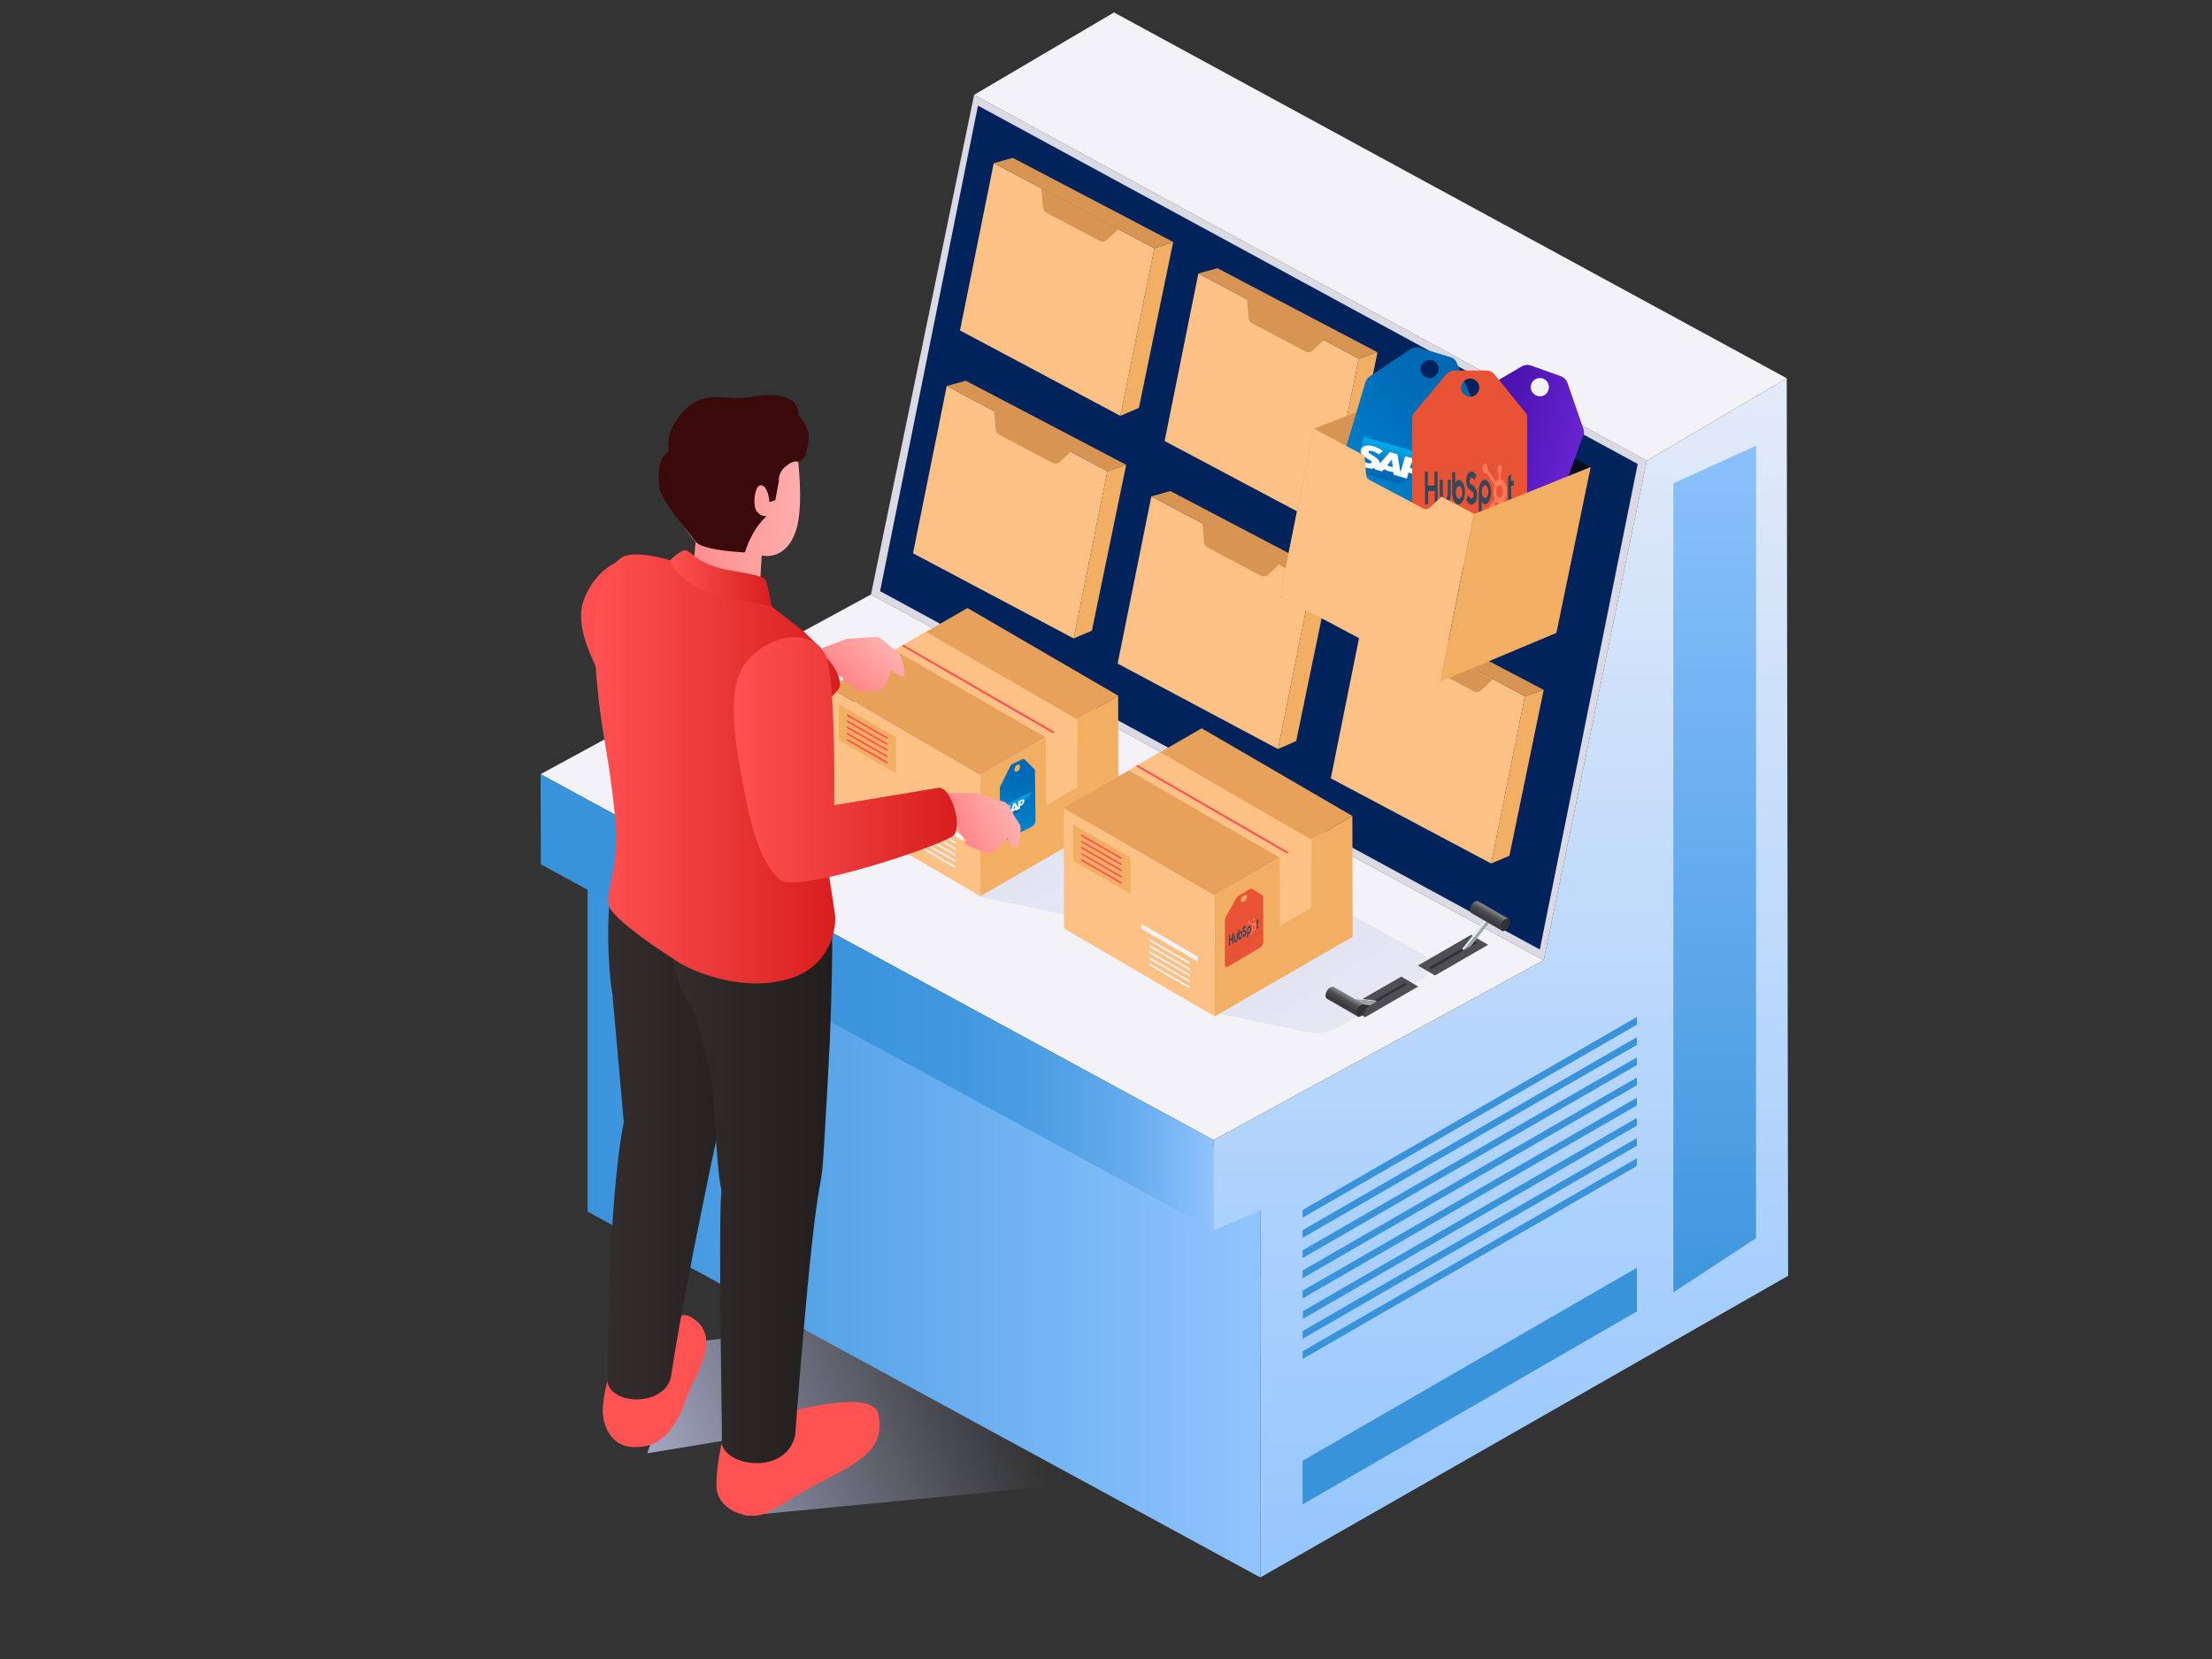 <?xml version="1.0" encoding="utf-8"?>
<!-- Generator: Adobe Illustrator 26.0.1, SVG Export Plug-In . SVG Version: 6.00 Build 0)  -->
<svg version="1.1" id="Layer_1" xmlns="http://www.w3.org/2000/svg" xmlns:xlink="http://www.w3.org/1999/xlink" x="0px" y="0px"
	 viewBox="0 0 800 600" style="enable-background:new 0 0 800 600;" xml:space="preserve">
<rect x="0" y="0" width="800" height="600" fill="#333333" stroke="none"/>
<style type="text/css">
	.st0{display:none;}
	.st1{display:inline;fill:#00235B;}
	.st2{display:inline;fill:#FF5252;}
	.st3{display:inline;fill:#90C4FF;}
	.st4{display:inline;fill:#3993DB;}
	.st5{display:inline;fill:#D6EFDE;}
	.st6{fill:url(#SVGID_1_);}
	.st7{fill:url(#SVGID_00000072279889039419747030000001987402923210378384_);}
	.st8{fill:url(#SVGID_00000164482140378642731540000009106434972758272181_);}
	.st9{fill:#DAD9E4;}
	.st10{fill:#F3F2F7;}
	.st11{fill:url(#SVGID_00000134959251352252921160000010022340613735923075_);}
	.st12{fill:url(#SVGID_00000066495862033843070600000000083692656298590341_);}
	.st13{fill:url(#SVGID_00000064317495549307709030000010362117180785052337_);}
	.st14{fill:#00235B;}
	.st15{enable-background:new    ;}
	.st16{fill:url(#SVGID_00000101099300904086776850000008463656510121862287_);}
	.st17{fill:#EDF2F3;}
	.st18{fill:#323235;}
	.st19{fill:url(#SVGID_00000037678494182053279120000014869728478770081971_);}
	.st20{fill:url(#SVGID_00000101065560410013619800000018205810452641716631_);}
	.st21{fill:url(#SVGID_00000006709606030274655210000011128556989378161575_);}
	.st22{fill:url(#SVGID_00000047764358893501843460000015700952386729653145_);}
	.st23{fill:url(#SVGID_00000121267837088793039910000008340021802455333768_);}
	.st24{fill:#3993DB;}
	.st25{fill:#FDC185;}
	.st26{fill:#D89452;}
	.st27{fill:#F2AE62;}
	.st28{fill:#010C1C;}
	.st29{fill:url(#SVGID_00000106124765461254176640000000092822254952613513_);}
	.st30{fill-rule:evenodd;clip-rule:evenodd;fill:url(#SVGID_00000088090642850307435470000004448307019280927158_);}
	.st31{fill-rule:evenodd;clip-rule:evenodd;fill:#FFFFFF;}
	.st32{fill:url(#SVGID_00000183249385563189521980000005874391086014965383_);}
	.st33{fill:#E85336;}
	.st34{fill:#33475B;}
	.st35{fill:#FF7A59;}
	.st36{fill:#4E4E53;}
	.st37{fill:#9EA5A6;}
	.st38{fill:#E2E9EB;}
	.st39{fill:url(#SVGID_00000033361982924724727490000005041950994630794406_);}
	.st40{opacity:0.7;fill:#323235;}
	.st41{fill:url(#SVGID_00000134237936451442026290000013397416831578257574_);}
	.st42{opacity:0.3;}
	.st43{fill:url(#SVGID_00000036230518811099715120000000012231627293107108_);}
	.st44{fill:#E8A15B;}
	.st45{fill:#FF5252;}
	.st46{fill:url(#SVGID_00000067931301712285643000000002951612009852125328_);}
	.st47{fill-rule:evenodd;clip-rule:evenodd;fill:url(#SVGID_00000026873647977505949740000003895297038691262856_);}
	.st48{fill:url(#SVGID_00000164516009695518166540000013390099147021184913_);}
	.st49{fill:url(#SVGID_00000156562248639177684480000002542587862740422807_);}
	.st50{fill:url(#SVGID_00000031886580577899389680000014323810886092818080_);}
	.st51{fill:url(#SVGID_00000070837193506811338470000017306978370322345371_);}
	.st52{fill:url(#SVGID_00000001660104314621158110000009511382755820891290_);}
	.st53{fill:url(#SVGID_00000057121519408803867220000000774388382949447071_);}
	.st54{fill:url(#SVGID_00000157309122682882143880000005029334093813289630_);}
	.st55{fill:url(#SVGID_00000109751132809956029420000002295823844920056740_);}
	.st56{fill:url(#SVGID_00000047041117344660259280000003257871452440993453_);}
	.st57{fill:#3A0A0A;}
	.st58{fill:url(#SVGID_00000176029426735784263240000011618599862609911688_);}
</style>
<g id="Colors" class="st0">
	<rect x="-65.6" y="2" class="st1" width="47.6" height="47.6"/>
	<rect x="-65.6" y="68" class="st2" width="47.6" height="47.6"/>
	<rect x="-65.6" y="131.1" class="st3" width="47.6" height="47.6"/>
	<rect x="-65.6" y="195.9" class="st4" width="47.6" height="47.6"/>
	<rect x="-65.6" y="264.7" class="st5" width="47.6" height="47.6"/>
</g>
<g>
	
		<linearGradient id="SVGID_1_" gradientUnits="userSpaceOnUse" x1="56.129" y1="143.76" x2="361.872" y2="638.581" gradientTransform="matrix(-1 0 0 1 748.011 0)">
		<stop  offset="0" style="stop-color:#CBD1F5"/>
		<stop  offset="1" style="stop-color:#B8BDE3;stop-opacity:0"/>
	</linearGradient>
	<polygon class="st6" points="403.7,495.3 554.1,481.6 489.1,439.6 	"/>
	
		<linearGradient id="SVGID_00000039132001434445117300000015049847922394171065_" gradientUnits="userSpaceOnUse" x1="544.904" y1="563.211" x2="384.128" y2="497.69" gradientTransform="matrix(-1 0 0 1 748.011 0)">
		<stop  offset="0" style="stop-color:#CBD1F5"/>
		<stop  offset="1" style="stop-color:#B8BDE3;stop-opacity:0"/>
	</linearGradient>
	<polygon style="fill:url(#SVGID_00000039132001434445117300000015049847922394171065_);" points="234.1,525.6 247.6,485.6 
		326.3,477.4 366.9,500.3 368.8,499.9 422,533.5 269.3,548.2 295.2,515.5 	"/>
	<g>
		<g>
			<g>
				
					<linearGradient id="SVGID_00000013902853752056471900000014075880085321174426_" gradientUnits="userSpaceOnUse" x1="212.464" y1="431.017" x2="455.883" y2="431.017">
					<stop  offset="0" style="stop-color:#3993DB"/>
					<stop  offset="1" style="stop-color:#90C4FF"/>
				</linearGradient>
				<polygon style="fill:url(#SVGID_00000013902853752056471900000014075880085321174426_);" points="455.8,570.5 212.5,438.2 
					212.5,291.5 455.9,423.8 				"/>
				<polygon class="st9" points="558.3,347.3 315,215 352.3,34.3 595.6,166.6 				"/>
				<polygon class="st10" points="595.6,166.6 352.3,34.3 402.9,4.5 646.2,136.8 				"/>
				<polygon class="st10" points="438.9,412.3 195.5,280 315,215 558.3,347.3 				"/>
				
					<linearGradient id="SVGID_00000086664678815771263420000013568876546447167913_" gradientUnits="userSpaceOnUse" x1="356.802" y1="174.344" x2="515.148" y2="430.616" gradientTransform="matrix(1 0 0 1 4.491 0)">
					<stop  offset="0" style="stop-color:#CCD2F6"/>
					<stop  offset="1" style="stop-color:#B9BEE4;stop-opacity:0"/>
				</linearGradient>
				<path style="fill:url(#SVGID_00000086664678815771263420000013568876546447167913_);" d="M440.2,366.5l33.2,6.9
					c3.5,0.7,7.2,0.1,10.3-1.6l30.5-17.7c3.5-2,3.6-7.2,0-9.2L480,326c-2.2-1.2-4.9-1.2-7.1,0l-49,27.7L440.2,366.5z"/>
				
					<linearGradient id="SVGID_00000134223702642514947340000011042396226266809531_" gradientUnits="userSpaceOnUse" x1="195.533" y1="362.458" x2="438.968" y2="362.458">
					<stop  offset="0" style="stop-color:#3993DB"/>
					<stop  offset="0.463" style="stop-color:#3B94DC"/>
					<stop  offset="0.629" style="stop-color:#4298DF"/>
					<stop  offset="0.748" style="stop-color:#4D9FE3"/>
					<stop  offset="0.844" style="stop-color:#5EA8EA"/>
					<stop  offset="0.925" style="stop-color:#74B4F3"/>
					<stop  offset="0.997" style="stop-color:#8FC3FE"/>
					<stop  offset="1" style="stop-color:#90C4FF"/>
				</linearGradient>
				<polygon style="fill:url(#SVGID_00000134223702642514947340000011042396226266809531_);" points="439,444.9 195.6,312.6 
					195.5,280 438.9,412.3 				"/>
				
					<linearGradient id="SVGID_00000142161574834929267840000011651340997178234809_" gradientUnits="userSpaceOnUse" x1="205.204" y1="597.183" x2="205.204" y2="47.586" gradientTransform="matrix(-1 0 0 1 748.011 0)">
					<stop  offset="0" style="stop-color:#90C4FF"/>
					<stop  offset="1" style="stop-color:#F3F2F7"/>
				</linearGradient>
				<polygon style="fill:url(#SVGID_00000142161574834929267840000011651340997178234809_);" points="646.2,136.8 646.7,461.4 
					455.8,570.5 455.9,437.8 439,444.9 438.9,412.3 558.3,347.3 595.6,166.6 				"/>
			</g>
			<g>
				<polygon class="st14" points="318.3,213.8 353.7,38.2 592.3,167.8 556.9,343.4 				"/>
			</g>
			<g>
				<g class="st15">
					
						<linearGradient id="SVGID_00000109747227958307644920000008094235368412221079_" gradientUnits="userSpaceOnUse" x1="909.574" y1="248.826" x2="922.343" y2="248.826" gradientTransform="matrix(1 0 0 1 -633.567 0)">
						<stop  offset="0" style="stop-color:#ABB2B2"/>
						<stop  offset="0.21" style="stop-color:#9BA3A4"/>
						<stop  offset="0.461" style="stop-color:#8F989A"/>
						<stop  offset="0.714" style="stop-color:#8B9497"/>
						<stop  offset="0.812" style="stop-color:#90989B"/>
						<stop  offset="0.923" style="stop-color:#9DA5A6"/>
						<stop  offset="1" style="stop-color:#ABB2B2"/>
					</linearGradient>
					<path style="fill:url(#SVGID_00000109747227958307644920000008094235368412221079_);" d="M286.9,248.9c-2.5,1.4-6.5,1.4-9,0
						c-1.2-0.7-1.8-1.7-1.8-2.6l0,1.4c0,0.9,0.6,1.9,1.8,2.6c2.5,1.4,6.5,1.4,9,0c1.3-0.7,1.9-1.7,1.9-2.6l0-1.4
						C288.8,247.2,288.1,248.2,286.9,248.9z"/>
					<path class="st17" d="M277.9,243.7c2.5-1.4,6.6-1.4,9,0c2.5,1.4,2.5,3.8,0,5.2c-2.5,1.4-6.5,1.4-9,0
						C275.4,247.5,275.4,245.1,277.9,243.7z"/>
					<path class="st18" d="M278.8,244.2c2-1.1,5.2-1.1,7.2,0c2,1.1,2,3,0,4.2c-2,1.1-5.2,1.1-7.2,0
						C276.8,247.2,276.8,245.4,278.8,244.2z"/>
				</g>
				<g>
					
						<linearGradient id="SVGID_00000108989341517289880520000005523717112997138850_" gradientUnits="userSpaceOnUse" x1="-279.691" y1="241.614" x2="-282.66" y2="241.614" gradientTransform="matrix(-1 0 0 1 1.202 0)">
						<stop  offset="0" style="stop-color:#A6ACAD"/>
						<stop  offset="1" style="stop-color:#BDC3C5"/>
					</linearGradient>
					<path style="fill:url(#SVGID_00000108989341517289880520000005523717112997138850_);" d="M282.3,236c0.8,0,1.4,0.6,1.4,1.4v8.8
						c0,1.3-2.8,1.2-2.8,0v-8.8C280.9,236.7,281.5,236,282.3,236z"/>
					
						<radialGradient id="SVGID_00000180332520437185546220000013229795389721917846_" cx="-279.363" cy="232.185" r="8.052" gradientTransform="matrix(-1 0 0 1 1.202 0)" gradientUnits="userSpaceOnUse">
						<stop  offset="0" style="stop-color:#808085"/>
						<stop  offset="0.398" style="stop-color:#4C4C51"/>
						<stop  offset="0.471" style="stop-color:#48484D"/>
						<stop  offset="0.689" style="stop-color:#3F3F43"/>
						<stop  offset="0.692" style="stop-color:#3E3E42"/>
						<stop  offset="0.735" style="stop-color:#3C3C40"/>
						<stop  offset="1" style="stop-color:#46464A"/>
					</radialGradient>
					<circle style="fill:url(#SVGID_00000180332520437185546220000013229795389721917846_);" cx="282.3" cy="235.9" r="4.2"/>
				</g>
			</g>
			<g>
				<g class="st15">
					<g>
						
							<linearGradient id="SVGID_00000171001393271658040590000003497318494662428047_" gradientUnits="userSpaceOnUse" x1="934.187" y1="263.037" x2="946.956" y2="263.037" gradientTransform="matrix(1 0 0 1 -633.567 0)">
							<stop  offset="0" style="stop-color:#ABB2B2"/>
							<stop  offset="0.21" style="stop-color:#9BA3A4"/>
							<stop  offset="0.461" style="stop-color:#8F989A"/>
							<stop  offset="0.714" style="stop-color:#8B9497"/>
							<stop  offset="0.812" style="stop-color:#90989B"/>
							<stop  offset="0.923" style="stop-color:#9DA5A6"/>
							<stop  offset="1" style="stop-color:#ABB2B2"/>
						</linearGradient>
						<path style="fill:url(#SVGID_00000171001393271658040590000003497318494662428047_);" d="M313.4,260.5c0,1-0.6,1.9-1.9,2.6
							c-2.5,1.4-6.5,1.4-9,0c-1.2-0.7-1.8-1.7-1.8-2.6l0,1.4c0,0.9,0.6,1.9,1.8,2.6c2.5,1.4,6.5,1.4,9,0c1.3-0.7,1.9-1.7,1.9-2.6
							L313.4,260.5z"/>
					</g>
					<path class="st17" d="M302.5,257.9c2.5-1.4,6.6-1.4,9,0c2.5,1.4,2.5,3.8,0,5.2c-2.5,1.4-6.5,1.4-9,0
						C300,261.7,300,259.3,302.5,257.9z"/>
					<path class="st18" d="M303.4,258.4c2-1.1,5.2-1.1,7.2,0c2,1.1,2,3,0,4.2c-2,1.1-5.2,1.1-7.2,0
						C301.4,261.5,301.4,259.6,303.4,258.4z"/>
				</g>
				<g>
					
						<linearGradient id="SVGID_00000067197272755910749520000004056742575467338644_" gradientUnits="userSpaceOnUse" x1="-304.304" y1="255.825" x2="-307.273" y2="255.825" gradientTransform="matrix(-1 0 0 1 1.202 0)">
						<stop  offset="0" style="stop-color:#A6ACAD"/>
						<stop  offset="1" style="stop-color:#BDC3C5"/>
					</linearGradient>
					<path style="fill:url(#SVGID_00000067197272755910749520000004056742575467338644_);" d="M306.9,250.2c0.8,0,1.4,0.6,1.4,1.4
						v8.8c0,1.3-2.8,1.2-2.8,0v-8.8C305.5,250.9,306.1,250.2,306.9,250.2z"/>
					
						<radialGradient id="SVGID_00000174599386430940591940000000203316032075696008_" cx="-303.976" cy="246.395" r="8.052" gradientTransform="matrix(-1 0 0 1 1.202 0)" gradientUnits="userSpaceOnUse">
						<stop  offset="0" style="stop-color:#808085"/>
						<stop  offset="0.398" style="stop-color:#4C4C51"/>
						<stop  offset="0.471" style="stop-color:#48484D"/>
						<stop  offset="0.689" style="stop-color:#3F3F43"/>
						<stop  offset="0.692" style="stop-color:#3E3E42"/>
						<stop  offset="0.735" style="stop-color:#3C3C40"/>
						<stop  offset="1" style="stop-color:#46464A"/>
					</radialGradient>
					<circle style="fill:url(#SVGID_00000174599386430940591940000000203316032075696008_);" cx="307" cy="250.1" r="4.2"/>
				</g>
			</g>
			<path class="st24" d="M592,407.1L471.2,477v-2.8L592,404.3V407.1z M592,411.6l-120.9,69.8v2.8L592,414.4V411.6z M592,367.8
				l-120.9,69.8v2.8L592,370.6V367.8z M592,418.9l-120.9,69.8v2.8L592,421.7V418.9z M592,458.5l-120.9,69.8v15.8L592,474.3V458.5z
				 M592,389.7l-120.9,69.8v2.8L592,392.5V389.7z M592,375.1l-120.9,69.8v2.8L592,377.9V375.1z M592,382.4l-120.9,69.8v2.8
				L592,385.2V382.4z M592,397l-120.9,69.8v2.8L592,399.8V397z"/>
			<g>
				<polygon class="st25" points="347.2,119.5 359.4,59 417.5,89.8 405.2,150.4 				"/>
				<path class="st26" d="M376.6,68.1l0.6,7c0.1,0.8,0.5,1.4,1.2,1.8l19.3,10.2c0.9,0.5,1.9,0.3,2.6-0.3l4.2-3.9L376.6,68.1z"/>
				<polygon class="st27" points="417.5,89.8 424.3,87.5 411.9,147.5 405.2,150.4 				"/>
				<polygon class="st26" points="359.4,59 366.3,57.1 424.3,87.5 417.5,89.8 				"/>
			</g>
			<g>
				<polygon class="st25" points="421.2,159.5 433.4,98.9 491.4,129.7 479.2,190.3 				"/>
				<path class="st26" d="M451,108.1l0.6,7c0.1,0.8,0.5,1.4,1.2,1.8l19.3,10.2c0.9,0.5,1.9,0.3,2.6-0.3l4.2-3.9L451,108.1z"/>
				<polygon class="st27" points="491.4,129.7 498.2,127.4 485.8,187.5 479.2,190.3 				"/>
				<polygon class="st26" points="433.4,98.9 440.3,97 498.2,127.4 491.4,129.7 				"/>
			</g>
			<g>
				<polygon class="st25" points="330.2,200.1 342.4,139.6 400.5,170.4 388.3,230.9 				"/>
				<path class="st26" d="M359.5,148.4l0.6,7c0.1,0.8,0.5,1.4,1.2,1.8l19.3,10.2c0.9,0.5,1.9,0.3,2.6-0.3l4.2-3.9L359.5,148.4z"/>
				<polygon class="st27" points="400.5,170.4 407.3,168.1 394.9,228.1 388.3,230.9 				"/>
				<polygon class="st26" points="342.4,139.6 349.3,137.7 407.3,168.1 400.5,170.4 				"/>
			</g>
			<g>
				<polygon class="st25" points="404.2,240 416.4,179.5 474.4,210.3 462.2,270.9 				"/>
				<path class="st26" d="M434.9,189.2l0.6,7c0.1,0.8,0.5,1.4,1.2,1.8l19.3,10.2c0.9,0.5,1.9,0.3,2.6-0.3l4.2-3.9L434.9,189.2z"/>
				<polygon class="st27" points="474.4,210.3 481.2,208 468.8,268 462.2,270.9 				"/>
				<polygon class="st26" points="416.4,179.5 423.3,177.6 481.2,208 474.4,210.3 				"/>
			</g>
			<g>
				<polygon class="st25" points="481.3,281.5 493.5,220.9 551.5,251.8 539.3,312.3 				"/>
				<path class="st26" d="M512,230.9l0.6,7c0.1,0.8,0.5,1.4,1.2,1.8L533,250c0.9,0.5,1.9,0.3,2.6-0.3l4.2-3.9L512,230.9z"/>
				<polygon class="st27" points="551.5,251.8 558.3,249.5 545.9,309.5 539.3,312.3 				"/>
				<polygon class="st26" points="493.5,220.9 500.4,219.1 558.3,249.5 551.5,251.8 				"/>
			</g>
			<g>
				<polygon class="st26" points="475.1,155.1 517.4,138.5 498,230.9 462.9,215.7 				"/>
				<polygon class="st28" points="498,230.9 517.4,138.5 575.3,168.9 562.9,228.9 				"/>
				<g>
					
						<linearGradient id="SVGID_00000008844607009398630720000015067934794200482711_" gradientUnits="userSpaceOnUse" x1="462.75" y1="290.666" x2="519.849" y2="193.705" gradientTransform="matrix(0.958 0.286 -0.286 0.958 96.169 -196.395)">
						<stop  offset="0" style="stop-color:#00AEEF"/>
						<stop  offset="0.212" style="stop-color:#0097DC"/>
						<stop  offset="0.519" style="stop-color:#007CC5"/>
						<stop  offset="0.792" style="stop-color:#006CB8"/>
						<stop  offset="1" style="stop-color:#0066B3"/>
					</linearGradient>
					<path style="fill:url(#SVGID_00000008844607009398630720000015067934794200482711_);" d="M533.6,147.6l-6.7-16.3
						c-0.4-1.1-1.3-1.9-2.5-2.2l-11.1-3.3c-1.1-0.3-2.3-0.1-3.2,0.5l-14.8,9.9c-0.7,0.5-1.3,1.2-1.5,2.1l-14,47
						c-0.6,2,0.5,4.2,2.6,4.8l32.6,9.7c2,0.6,4.2-0.5,4.8-2.6l14-47C534,149.3,534,148.4,533.6,147.6z M516.1,136.6
						c-1.7-0.5-2.7-2.4-2.2-4.1c0.5-1.7,2.4-2.7,4.1-2.2c1.7,0.5,2.7,2.4,2.2,4.1C519.6,136.1,517.8,137.1,516.1,136.6z"/>
					<g>
						
							<linearGradient id="SVGID_00000054242533923753075220000014506320189916580492_" gradientUnits="userSpaceOnUse" x1="94.964" y1="607.635" x2="94.964" y2="604.738" gradientTransform="matrix(5.455 1.575 1.229 -4.228 -755.609 2581.942)">
							<stop  offset="0" style="stop-color:#00AEEF"/>
							<stop  offset="0.212" style="stop-color:#0097DC"/>
							<stop  offset="0.519" style="stop-color:#007CC5"/>
							<stop  offset="0.792" style="stop-color:#006CB8"/>
							<stop  offset="1" style="stop-color:#0066B3"/>
						</linearGradient>
						
							<path style="fill-rule:evenodd;clip-rule:evenodd;fill:url(#SVGID_00000054242533923753075220000014506320189916580492_);" d="
							M489.6,170.2l16.1,4.7l19.4-7.7l-31.9-9.2L489.6,170.2"/>
						<path class="st31" d="M511.4,165.9l-3.2-0.9l-1.7,5.8l-1.1-6.5l-2.7-0.8l-3.7,4.1c0.1-1.3-1.4-2.2-2.6-2.9
							c-0.8-0.5-1.6-1-1.5-1.4c0.1-0.3,0.6-0.4,1.6-0.1c0.6,0.2,1.2,0.4,2.2,1.1l1.5-1.2c-0.9-0.7-2.2-1.3-3.4-1.7l0,0
							c-1.3-0.4-2.6-0.4-3.4,0c-0.6,0.2-1,0.7-1.2,1.2c-0.2,0.7,0,1.4,0.6,2c0.5,0.5,1.3,1,1.9,1.4c0.8,0.5,1.5,0.8,1.4,1.2
							c0,0.1-0.2,0.3-0.3,0.3c-0.3,0.1-0.6,0.1-1.1,0c-0.9-0.2-1.5-0.5-2.4-1.3l-1.4,1.2c0.9,0.8,2,1.3,3.2,1.7l0.3,0.1
							c1.1,0.3,2.1,0.4,2.9,0.1c0,0,0.1,0,0.1,0l-0.3,0.4l2.7,0.8l0.8-0.8c0.5,0.3,1,0.5,1.6,0.7c0.6,0.2,1.2,0.3,1.7,0.3l0.1,1
							l4.8,1.4l0.6-2.2l1,0.3c2.5,0.7,4.2,0.2,4.7-1.5C515.6,167.9,514.4,166.7,511.4,165.9L511.4,165.9z M502.7,168.7
							c-0.4-0.1-0.7-0.3-1-0.4l1.7-2.1l0,0l0.3,2.7C503.4,168.8,503,168.8,502.7,168.7L502.7,168.7z M510.6,169.4l-0.7-0.2l0.6-2
							l0.7,0.2c0.9,0.3,1.6,0.7,1.4,1.4C512.3,169.7,511.5,169.7,510.6,169.4"/>
					</g>
				</g>
				<g>
					
						<linearGradient id="SVGID_00000033336641215569970340000011584116397334442156_" gradientUnits="userSpaceOnUse" x1="523.581" y1="168.042" x2="570.078" y2="168.042" gradientTransform="matrix(0.97 0.243 -0.243 0.97 56.796 -128.489)">
						<stop  offset="0" style="stop-color:#3D0A9E"/>
						<stop  offset="1" style="stop-color:#6724D1"/>
					</linearGradient>
					<path style="fill:url(#SVGID_00000033336641215569970340000011584116397334442156_);" d="M572.7,155.2l-5.8-16.7
						c-0.4-1.1-1.2-2-2.3-2.4l-10.9-3.9c-1.1-0.4-2.3-0.3-3.3,0.3l-15.4,9c-0.8,0.5-1.4,1.2-1.7,2l-16.7,46.1
						c-0.7,2,0.3,4.2,2.3,4.9l32,11.6c2,0.7,4.2-0.3,4.9-2.3l16.7-46.1C573,156.9,573,156,572.7,155.2z M555.8,143.1
						c-1.7-0.6-2.6-2.5-2-4.2c0.6-1.7,2.5-2.6,4.2-2c1.7,0.6,2.6,2.5,2,4.2C559.4,142.9,557.5,143.8,555.8,143.1z"/>
				</g>
				<g>
					<path class="st33" d="M551.6,149.1l-11.1-13.7c-0.7-0.9-1.8-1.4-3-1.4H526c-1.1,0-2.2,0.5-3,1.4l-11.4,13.7
						c-0.6,0.7-0.9,1.6-0.9,2.4v49.1c0,2.1,1.7,3.8,3.8,3.8h34c2.1,0,3.8-1.7,3.8-3.8v-49.1C552.5,150.6,552.2,149.8,551.6,149.1z
						 M531.7,143.5c-1.8,0-3.3-1.5-3.3-3.3c0-1.8,1.5-3.3,3.3-3.3s3.3,1.5,3.3,3.3C534.9,142.1,533.5,143.5,531.7,143.5z"/>
					<g>
						<path class="st34" d="M518.8,170.6l0,5l-2.4,0l0-5l-1.1,0l0.1,11.8l1.1,0l0-4.8l2.4,0l0,4.8l1.1,0l-0.1-11.8L518.8,170.6z
							 M523.6,178.6c0,1-0.4,1.8-0.9,1.8c-0.5,0-0.9-0.8-0.9-1.8l0-5.1l-1.1,0l0,5.1c0,2.1,0.9,3.8,2,3.8c1.1,0,2-1.7,2-3.8l0-5.1
							l-1.1,0L523.6,178.6z M531.5,174c0-1,0.4-1.4,0.7-1.4c0.3,0,0.7,0.5,1,1l0.7-1.6c-0.4-0.9-1.1-1.5-1.6-1.5c-1.2,0-2,1.3-2,3.5
							c0,4,2.6,2.7,2.6,5c0,0.7-0.3,1.3-0.7,1.3c-0.6,0-0.8-0.6-1.1-1.2l-0.8,1.6c0.5,1.2,1.1,1.8,1.9,1.8c1.1,0,2-1.3,2-3.4
							C534,174.6,531.5,176,531.5,174 M547.3,180.5c-0.6,0-0.8-0.5-0.8-1.3l0-3.5l1,0l0-1.8l-1,0l0-2.4l-1.1,0.9l0,7.2
							c0,1.8,0.7,2.8,1.6,2.8c0.1,0,0.3,0,0.4-0.1l0.3-1.9C547.6,180.4,547.4,180.5,547.3,180.5 M527.6,173.6c-0.5,0-0.9,0.3-1.3,1
							l0-3.9l-1.1,0l0,7.2c0,2.7,1,4.5,2.2,4.5c1.3,0,2.4-1.9,2.4-4.4C529.9,175.5,528.8,173.6,527.6,173.6 M527.7,180.4
							c-0.7,0-1.2-1-1.2-2.3s0.5-2.3,1.2-2.3c0.7,0,1.2,1,1.2,2.3S528.3,180.4,527.7,180.4L527.7,180.4 M539.3,177.9
							c0-2.5-1.1-4.4-2.4-4.4c-1.1,0-2.2,1.9-2.1,4.6l0,7.2l1.1,0l0-3.9c0.4,0.7,0.7,1,1.3,1C538.3,182.3,539.3,180.4,539.3,177.9
							 M538.3,177.8c0,1.3-0.5,2.3-1.2,2.3s-1.2-1-1.2-2.3l0,0c0-1.3,0.5-2.3,1.2-2.3C537.7,175.5,538.3,176.6,538.3,177.8"/>
						<path class="st35" d="M542.7,173.3l0-2.1c0.3-0.3,0.5-0.8,0.5-1.4l0,0c0-0.9-0.4-1.6-0.8-1.6l0,0c-0.5,0-0.8,0.7-0.8,1.6l0,0
							l0,0c0,0.6,0.2,1.2,0.5,1.4l0,2.1c-0.4,0.1-0.8,0.4-1.1,0.9l-3-4.4c0-0.1,0-0.3,0-0.4c0-1-0.4-1.8-0.9-1.8
							c-0.5,0-0.9,0.8-0.9,1.8c0,1,0.4,1.8,0.9,1.8c0,0,0,0,0,0c0.2,0,0.3-0.1,0.5-0.2l2.9,4.3c-0.5,1.5-0.5,3.6,0.1,5.1l-0.9,1.7
							c-0.1,0-0.1-0.1-0.2-0.1c-0.4,0-0.8,0.7-0.8,1.5c0,0.8,0.4,1.5,0.8,1.5c0.4,0,0.8-0.7,0.8-1.5c0-0.1,0-0.3,0-0.4l0.9-1.7
							c1,1.5,2.5,1.1,3.3-0.8c0.8-2,0.6-4.8-0.5-6.3C543.5,173.7,543.1,173.4,542.7,173.3 M542.4,180.1c-0.7,0-1.2-1-1.3-2.2
							s0.5-2.3,1.2-2.4c0,0,0,0,0.1,0c0.7,0,1.2,1.1,1.2,2.4C543.5,179.1,543,180.1,542.4,180.1"/>
					</g>
				</g>
				<path class="st25" d="M521.3,179.6l-4.1,3.9c-0.7,0.7-1.7,0.8-2.6,0.3l-19.3-10.2c-0.7-0.4-1.1-1-1.2-1.8l-0.6-7l-18.4-9.8
					l-12.2,60.6l58,30.8l12.2-60.6L521.3,179.6z"/>
				<polygon class="st27" points="533.1,185.9 575.3,168.9 562.9,228.9 520.9,246.5 				"/>
			</g>
		</g>
	</g>
	<g>
		<g>
			<polygon class="st36" points="512.8,349.2 519,352.8 538.2,341.7 532,338.1 			"/>
			<polygon class="st18" points="516.8,349.9 517.7,350.5 534.2,341 533.3,340.4 			"/>
		</g>
		<g>
			<g>
				<g class="st15">
					<g>
						<polygon class="st37" points="541.2,330.4 540.5,330 538.1,331.4 538.8,331.8 						"/>
					</g>
					<g>
						<polygon class="st38" points="538.8,331.8 538.1,331.4 528.8,343.2 529.5,343.6 						"/>
					</g>
					<g>
						<polygon class="st37" points="538.8,331.8 529.5,343.6 531.9,342.2 541.2,330.4 						"/>
					</g>
				</g>
			</g>
			<g class="st15">
				
					<linearGradient id="SVGID_00000093145892891256390520000012167917186417035951_" gradientUnits="userSpaceOnUse" x1="-538.323" y1="328.829" x2="-535.816" y2="333.171" gradientTransform="matrix(-1 0 0 1 1.202 0)">
					<stop  offset="6.632650e-02" style="stop-color:#808085"/>
					<stop  offset="0.398" style="stop-color:#4C4C51"/>
					<stop  offset="0.471" style="stop-color:#48484D"/>
					<stop  offset="0.689" style="stop-color:#3F3F43"/>
					<stop  offset="0.692" style="stop-color:#3E3E42"/>
					<stop  offset="0.735" style="stop-color:#3C3C40"/>
				</linearGradient>
				<path style="fill:url(#SVGID_00000093145892891256390520000012167917186417035951_);" d="M531.9,327.8c0.2-0.4,0.4-0.8,0.7-1.1
					c0.2-0.3,0.5-0.5,0.8-0.6c0.5-0.3,0.9-0.3,1.3-0.1l11.1,6.4c-0.3-0.2-0.8-0.2-1.3,0.1c-0.3,0.2-0.5,0.4-0.8,0.6
					c-0.3,0.3-0.5,0.7-0.7,1.1c-0.2,0.4-0.3,0.9-0.3,1.3c0,0.6,0.2,1,0.5,1.1l-11.1-6.4c-0.3-0.2-0.5-0.6-0.5-1.1
					C531.6,328.7,531.7,328.3,531.9,327.8z"/>
				<g>
					<path class="st18" d="M544.4,332.5c-1,0.6-1.8,1.9-1.8,3c0,1.1,0.8,1.6,1.8,1c1-0.6,1.8-1.9,1.8-3.1
						C546.2,332.4,545.4,332,544.4,332.5z"/>
				</g>
				<g>
					<path class="st40" d="M544.4,333.3c-0.6,0.3-1.1,1.2-1.1,1.9c0,0.7,0.5,1,1.1,0.6c0.6-0.4,1.1-1.2,1.1-1.9
						C545.5,333.3,545,333,544.4,333.3z"/>
				</g>
			</g>
		</g>
	</g>
	<g>
		<g>
			<polygon class="st36" points="487.5,364.3 493.7,367.9 512.9,356.8 506.8,353.2 			"/>
			<polygon class="st18" points="491.5,365 492.5,365.5 508.9,356 508,355.5 			"/>
		</g>
		<g>
			<g>
				<g class="st15">
					<g>
						<polygon class="st38" points="498,362.2 497.3,361.8 488,360.8 488.7,361.2 						"/>
					</g>
					<g>
						<polygon class="st37" points="488.7,361.2 488,360.8 485.6,362.2 486.3,362.6 						"/>
					</g>
					<g>
						<polygon class="st37" points="488.7,361.2 486.3,362.6 495.6,363.6 498,362.2 						"/>
					</g>
				</g>
			</g>
			<g class="st15">
				
					<linearGradient id="SVGID_00000064320300424931955430000011207742612868668088_" gradientUnits="userSpaceOnUse" x1="-486.108" y1="359.788" x2="-483.601" y2="364.129" gradientTransform="matrix(-1 0 0 1 1.202 0)">
					<stop  offset="6.632650e-02" style="stop-color:#808085"/>
					<stop  offset="0.398" style="stop-color:#4C4C51"/>
					<stop  offset="0.471" style="stop-color:#48484D"/>
					<stop  offset="0.689" style="stop-color:#3F3F43"/>
					<stop  offset="0.692" style="stop-color:#3E3E42"/>
					<stop  offset="0.735" style="stop-color:#3C3C40"/>
				</linearGradient>
				<path style="fill:url(#SVGID_00000064320300424931955430000011207742612868668088_);" d="M479.7,358.8c0.2-0.4,0.4-0.8,0.7-1.1
					c0.2-0.3,0.5-0.5,0.8-0.6c0.5-0.3,0.9-0.3,1.3-0.1l11.1,6.4c-0.3-0.2-0.8-0.2-1.3,0.1c-0.3,0.2-0.5,0.4-0.8,0.6
					c-0.3,0.3-0.5,0.7-0.7,1.1c-0.2,0.4-0.3,0.9-0.3,1.3c0,0.6,0.2,1,0.5,1.1l-11.1-6.4c-0.3-0.2-0.5-0.6-0.5-1.1
					C479.4,359.7,479.5,359.2,479.7,358.8z"/>
				<g>
					<path class="st18" d="M492.2,363.5c-1,0.6-1.8,1.9-1.8,3c0,1.1,0.8,1.6,1.8,1c1-0.6,1.8-1.9,1.8-3.1
						C494,363.4,493.2,362.9,492.2,363.5z"/>
				</g>
				<g class="st42">
					<path class="st18" d="M492.2,364.3c-0.6,0.3-1.1,1.2-1.1,1.9c0,0.7,0.5,1,1.1,0.6c0.6-0.4,1.1-1.2,1.1-1.9
						C493.3,364.2,492.8,363.9,492.2,364.3z"/>
				</g>
			</g>
		</g>
	</g>
	
		<linearGradient id="SVGID_00000116233500042819956170000018400077089231922840_" gradientUnits="userSpaceOnUse" x1="267.177" y1="124.632" x2="431.605" y2="390.745" gradientTransform="matrix(1 0 0 1 4.491 0)">
		<stop  offset="0" style="stop-color:#CCD2F6"/>
		<stop  offset="1" style="stop-color:#B9BEE4;stop-opacity:0"/>
	</linearGradient>
	<path style="fill:url(#SVGID_00000116233500042819956170000018400077089231922840_);" d="M353.6,324.2l34.5,7.2
		c3.6,0.8,7.4,0.1,10.7-1.7l31.7-18.3c3.7-2.1,3.7-7.4,0-9.6l-35.5-19.6c-2.3-1.3-5.1-1.3-7.3,0l-50.9,28.8L353.6,324.2z"/>
	<g>
		<g class="st15">
			<g>
				<polygon class="st25" points="300,248.7 300.1,292.4 354.6,324.1 354.5,280.4 				"/>
			</g>
			<g>
				<polygon class="st27" points="354.5,280.4 354.6,324.1 404.5,295.3 404.4,251.6 				"/>
			</g>
			<g>
				<polygon class="st44" points="300,248.7 354.5,280.4 404.4,251.6 349.9,219.9 				"/>
			</g>
		</g>
		<g>
			<polygon class="st25" points="334.8,228.5 389.6,260.2 389.6,270.3 378.3,277 378.3,266.7 323.5,235.1 			"/>
			<polygon class="st45" points="380.8,265.2 326.1,233.6 326.8,233.2 381.6,264.8 			"/>
			<g>
				<polygon class="st27" points="303.4,267.8 324.1,279.7 324.1,266.6 303.4,254.7 				"/>
				<path class="st10" d="M328.2,292.5l20.2,11.7v-1.8l-20.2-11.7V292.5z M331,296.1l14.6,8.4v0.7l-14.6-8.4V296.1z M331,298.3
					l14.6,8.4v0.7L331,299V298.3z M331,300.5l14.6,8.4v0.7l-14.6-8.4V300.5z M331,302.7l14.6,8.4v0.7l-14.6-8.4V302.7z M331,304.9
					l14.6,8.4v0.7l-14.6-8.4V304.9z"/>
				<path class="st45" d="M306.3,258.2l14.6,8.4v0.7l-14.6-8.4V258.2z M306.3,260.4l14.6,8.4v0.7l-14.6-8.4V260.4z M306.3,262.6
					l14.6,8.4v0.7l-14.6-8.4V262.6z M306.3,264.9l14.6,8.4v0.7l-14.6-8.4V264.9z M306.3,267.1l14.6,8.4v0.7l-14.6-8.4V267.1z"/>
			</g>
		</g>
		<polygon class="st25" points="389.6,260.2 389.6,284.8 378.3,291.3 378.3,266.7 		"/>
		<g>
			<path class="st25" d="M348.5,281.8c0.4,0.9,1.3,1.7,2,1.7s0.9-0.8,0.5-1.7s-1.3-1.7-2-1.7C348.4,280.1,348.1,280.8,348.5,281.8z"
				/>
			<path class="st25" d="M343.2,278.7c0.4,0.9,1.3,1.7,2,1.7c0.7,0,0.9-0.8,0.5-1.7c-0.4-0.9-1.3-1.7-2-1.7
				C343,277,342.8,277.8,343.2,278.7z"/>
			<path class="st25" d="M337.9,275.6c0.4,0.9,1.3,1.7,2,1.7c0.7,0,0.9-0.8,0.5-1.7c-0.4-0.9-1.3-1.7-2-1.7
				C337.7,273.9,337.5,274.7,337.9,275.6z"/>
		</g>
	</g>
	<g>
		
			<linearGradient id="SVGID_00000045605326402706294690000000337977957644188337_" gradientUnits="userSpaceOnUse" x1="384.748" y1="411.586" x2="403.966" y2="378.951" gradientTransform="matrix(0.902 -0.45 9.087223e-03 1.104 6.853 37.051)">
			<stop  offset="0" style="stop-color:#00AEEF"/>
			<stop  offset="0.212" style="stop-color:#0097DC"/>
			<stop  offset="0.519" style="stop-color:#007CC5"/>
			<stop  offset="0.792" style="stop-color:#006CB8"/>
			<stop  offset="1" style="stop-color:#0066B3"/>
		</linearGradient>
		<path style="fill:url(#SVGID_00000045605326402706294690000000337977957644188337_);" d="M374,278.1l-3.4-3.4
			c-0.2-0.2-0.6-0.3-0.9-0.1l-3.5,1.7c-0.3,0.2-0.7,0.5-0.9,1l-3.4,6.8c-0.2,0.3-0.3,0.7-0.3,1l0.2,18.2c0,0.8,0.5,1.2,1.2,0.8
			l10.3-5.2c0.6-0.3,1.2-1.2,1.2-2l-0.2-18.2C374.3,278.5,374.2,278.2,374,278.1z M367.9,279c-0.6,0.3-1,0-1-0.7
			c0-0.7,0.4-1.4,1-1.7c0.6-0.3,1,0,1,0.7S368.5,278.8,367.9,279z"/>
		<g>
			
				<linearGradient id="SVGID_00000116918562959519406080000012061804902102645125_" gradientUnits="userSpaceOnUse" x1="76.855" y1="570.607" x2="76.855" y2="569.632" gradientTransform="matrix(5.121 -2.611 -6.891514e-02 -4.847 13.995 3255.162)">
				<stop  offset="0" style="stop-color:#00AEEF"/>
				<stop  offset="0.212" style="stop-color:#0097DC"/>
				<stop  offset="0.519" style="stop-color:#007CC5"/>
				<stop  offset="0.792" style="stop-color:#006CB8"/>
				<stop  offset="1" style="stop-color:#0066B3"/>
			</linearGradient>
			<path style="fill-rule:evenodd;clip-rule:evenodd;fill:url(#SVGID_00000116918562959519406080000012061804902102645125_);" d="
				M363.3,296.2l5.1-2.6l4.9-7.3l-10.1,5.1L363.3,296.2"/>
			<path class="st31" d="M369.2,289.4l-1,0.5l0,2.2l-0.9-1.8l-0.9,0.4l-0.7,2.2c-0.1-0.4-0.6-0.3-1-0.2c-0.3,0.1-0.6,0.1-0.6-0.1
				c0-0.1,0.1-0.3,0.4-0.4c0.2-0.1,0.4-0.2,0.7-0.2l0.3-0.7c-0.3,0-0.8,0.1-1.1,0.3l0,0c-0.4,0.2-0.8,0.5-1,0.9
				c-0.2,0.2-0.2,0.5-0.2,0.7c0,0.3,0.1,0.4,0.4,0.5c0.2,0,0.5,0,0.7-0.1c0.3-0.1,0.5-0.1,0.5,0c0,0.1,0,0.1-0.1,0.2
				c-0.1,0.1-0.2,0.2-0.3,0.3c-0.3,0.1-0.5,0.2-0.8,0.2l-0.3,0.7c0.3,0,0.7-0.1,1.1-0.3l0.1,0c0.3-0.2,0.6-0.4,0.9-0.7c0,0,0,0,0,0
				l0,0.2l0.8-0.4l0.1-0.4c0.2,0,0.3-0.1,0.5-0.2c0.2-0.1,0.4-0.2,0.5-0.3l0.1,0.3l1.5-0.8l0-0.8l0.3-0.2c0.8-0.4,1.2-1,1.2-1.6
				C370.6,289,370.2,288.9,369.2,289.4L369.2,289.4z M366.9,292.4c-0.1,0.1-0.2,0.1-0.3,0.1l0.3-1.1l0,0l0.3,0.8
				C367.2,292.3,367,292.4,366.9,292.4L366.9,292.4z M369.3,290.7l-0.2,0.1l0-0.8l0.2-0.1c0.3-0.1,0.5-0.2,0.5,0.1
				C369.8,290.3,369.6,290.5,369.3,290.7"/>
		</g>
	</g>
	<g>
		<g class="st15">
			<g>
				<polygon class="st25" points="384.7,292.2 384.8,335.8 439.3,367.6 439.2,323.9 				"/>
			</g>
			<g>
				<polygon class="st27" points="439.2,323.9 439.3,367.6 489.2,338.8 489.1,295.1 				"/>
			</g>
			<g>
				<polygon class="st44" points="384.7,292.2 439.2,323.9 489.1,295.1 434.6,263.4 				"/>
			</g>
		</g>
		<g>
			<polygon class="st25" points="419.5,272 474.3,303.7 474.3,313.8 462.9,320.4 462.9,310.2 408.2,278.6 			"/>
			<polygon class="st45" points="465.5,308.7 410.8,277.1 411.5,276.7 466.2,308.3 			"/>
			<g>
				<polygon class="st27" points="388.1,311.3 408.8,323.2 408.8,310.1 388.1,298.1 				"/>
				<path class="st10" d="M412.9,336l20.2,11.7v-1.8l-20.2-11.7V336z M415.7,339.6l14.6,8.4v0.7l-14.6-8.4V339.6z M415.7,341.8
					l14.6,8.4v0.7l-14.6-8.4V341.8z M415.7,344l14.6,8.4v0.7l-14.6-8.4V344z M415.7,346.2l14.6,8.4v0.7l-14.6-8.4V346.2z
					 M415.7,348.4l14.6,8.4v0.7l-14.6-8.4V348.4z"/>
				<path class="st45" d="M391,301.7l14.6,8.4v0.7l-14.6-8.4V301.7z M391,303.9l14.6,8.4v0.7l-14.6-8.4V303.9z M391,306.1l14.6,8.4
					v0.7l-14.6-8.4V306.1z M391,308.4l14.6,8.4v0.7L391,309V308.4z M391,310.6l14.6,8.4v0.7l-14.6-8.4V310.6z"/>
			</g>
		</g>
		<polygon class="st25" points="474.3,303.7 474.3,328.3 462.9,334.8 462.9,310.2 		"/>
		<g>
			<path class="st25" d="M433.2,325.3c0.4,0.9,1.3,1.7,2,1.7c0.7,0,0.9-0.8,0.5-1.7c-0.4-0.9-1.3-1.7-2-1.7
				C433,323.6,432.8,324.3,433.2,325.3z"/>
			<path class="st25" d="M427.9,322.2c0.4,0.9,1.3,1.7,2,1.7c0.7,0,0.9-0.8,0.5-1.7c-0.4-0.9-1.3-1.7-2-1.7
				C427.7,320.5,427.5,321.3,427.9,322.2z"/>
			<path class="st25" d="M422.6,319.1c0.4,0.9,1.3,1.7,2,1.7c0.7,0,0.9-0.8,0.5-1.7c-0.4-0.9-1.3-1.7-2-1.7
				C422.4,317.4,422.2,318.2,422.6,319.1z"/>
		</g>
	</g>
	<g>
		<g>
			
				<linearGradient id="SVGID_00000051361963245129267630000011392451387077062838_" gradientUnits="userSpaceOnUse" x1="125.306" y1="304.009" x2="112.253" y2="288.808" gradientTransform="matrix(0.11 0.994 -0.994 0.11 593.21 88.314)">
				<stop  offset="0" style="stop-color:#FF8587"/>
				<stop  offset="1" style="stop-color:#FFAEAE"/>
			</linearGradient>
			<path style="fill:url(#SVGID_00000051361963245129267630000011392451387077062838_);" d="M295.1,235.3l11.2-4.3
				c0,0,9.1-0.5,10.4-0.7c1.3-0.2,4.9,3.1,5.3,3.5c0.4,0.4,3.3,2.5,3.3,2.5s3.8,9.2,0.5,8.2c-3.3-1-3.1-2.6-3.1-2.6
				s-2.6,6.6-3.9,7.4c-1.3,0.9-9.1,0.8-9.8,0.2s0.4-1.4,0.4-1.4s-3.8-0.3-4.9-3.3l-6.1-2L295.1,235.3z"/>
			
				<linearGradient id="SVGID_00000121991189500728252700000016325138484519831948_" gradientUnits="userSpaceOnUse" x1="210.211" y1="244.265" x2="303.774" y2="244.265">
				<stop  offset="0" style="stop-color:#FF5252"/>
				<stop  offset="1" style="stop-color:#D81E1E"/>
			</linearGradient>
			<path style="fill:url(#SVGID_00000121991189500728252700000016325138484519831948_);" d="M259.4,254.3c0,0-16.4-44-22.8-49.5
				c-8.2-7.1-21.1-0.3-25.6,12.6c-4.2,12.2,8.3,31.3,17.5,45.9c7.4,11.6,14.9,20.7,22.5,23.3c7.6,2.6,51.8-34.2,52.7-38.2
				c1.2-5.4-8.4-16.5-11.8-13.5L259.4,254.3z"/>
			
				<linearGradient id="SVGID_00000171715493647548008630000013200263597353368995_" gradientUnits="userSpaceOnUse" x1="76.968" y1="258.842" x2="63.915" y2="243.641" gradientTransform="matrix(-0.26 0.966 -0.966 -0.26 616.312 293.472)">
				<stop  offset="0" style="stop-color:#FF8587"/>
				<stop  offset="1" style="stop-color:#FFAEAE"/>
			</linearGradient>
			<path style="fill:url(#SVGID_00000171715493647548008630000013200263597353368995_);" d="M341.3,286.8l12,0.1
				c0,0,8.7,2.9,9.9,3.1c1.3,0.2,3.4,4.7,3.7,5.2c0.3,0.5,2.2,3.5,2.2,3.5s0.2,9.9-2.5,7.8c-2.7-2.1-2-3.6-2-3.6s-4.8,5.2-6.4,5.5
				c-1.6,0.3-8.8-2.6-9.2-3.4c-0.4-0.8,0.9-1.2,0.9-1.2s-3.5-1.6-3.4-4.9l-5-4.1L341.3,286.8z"/>
			<path class="st45" d="M260.9,522.4c0,0-2,9.1-1.8,15.2c0.2,6,5.9,10.2,12.5,10.6c6.6,0.5,11.8-5.5,26.8-13
				c15.7-7.8,21.2-12.9,19.4-23.3c-1.4-8.2-20.4-4.3-34.4-0.9C270.9,514.1,260.9,522.4,260.9,522.4z"/>
			<path class="st45" d="M221.2,493.8c0,0-3.4,10.8-3.2,16.8c0.2,6,3.6,12.2,10.2,12.7c6.6,0.5,14.5-1.4,19.9-17.2
				c2.9-8.7,13.8-22.6,1.9-29.7c-7.2-4.3-8,10.2-22.1,13.6C215.4,492.9,221.2,493.8,221.2,493.8z"/>
			
				<linearGradient id="SVGID_00000144337459580598144280000001452144791138390152_" gradientUnits="userSpaceOnUse" x1="470.568" y1="411.535" x2="528.37" y2="411.535" gradientTransform="matrix(-1 0 0 1 748.011 0)">
				<stop  offset="0" style="stop-color:#221E1E"/>
				<stop  offset="1" style="stop-color:#332D2D"/>
			</linearGradient>
			<path style="fill:url(#SVGID_00000144337459580598144280000001452144791138390152_);" d="M262.9,395.7
				c-1.4,3.6-16,73.2-20.2,102.1c-2.2,11-22,10.6-23.1,1.6c0,0,0.2-64.6,6-93.6l-4.1-46.2c-1.7-9.5-2.4-29.4,0.1-42.7l55.7,17
				L262.9,395.7z"/>
			
				<linearGradient id="SVGID_00000023983540562210315920000013188480719156378534_" gradientUnits="userSpaceOnUse" x1="447.098" y1="430.64" x2="506.553" y2="430.64" gradientTransform="matrix(-1 0 0 1 748.011 0)">
				<stop  offset="0" style="stop-color:#221E1E"/>
				<stop  offset="1" style="stop-color:#332D2D"/>
			</linearGradient>
			<path style="fill:url(#SVGID_00000023983540562210315920000013188480719156378534_);" d="M241.5,337c1.4,6,2.2,17.7,7.5,25.7
				c0.8,1.2,1.6,2.5,2.3,3.8c0.1,0.6,2.2,8.5,4.9,19c2.6,10.6,2.4,33.8,4.7,45.1c-1.2,13.4,0.3,85.6,0.2,91.8
				c2.3,8.4,23.6,10.8,26.5-3.5c0,0,5.2-71.3,8.9-90c0.7-3.6,1.1-7.2,1.3-10.8c0.7-11.5,1.9-32.4,2.3-41.1c0.7-17,1.2-38.6,0.6-45
				l-35.6,7.8L241.5,337z"/>
			
				<linearGradient id="SVGID_00000062188251269751035600000009940953565642707858_" gradientUnits="userSpaceOnUse" x1="215.007" y1="278.284" x2="302.078" y2="278.284">
				<stop  offset="0" style="stop-color:#FF5252"/>
				<stop  offset="1" style="stop-color:#D81E1E"/>
			</linearGradient>
			<path style="fill:url(#SVGID_00000062188251269751035600000009940953565642707858_);" d="M302.1,332c0,4.8-2.1,19.7-20.8,23
				c-18.8,3.3-35.5-6.7-35.5-6.7l-7.7-5.1c0,0-16.1-10.7-17.9-15.5c-1.7-4.8,4.2-13.7,2.2-32.8c-2.8-27.1-5.2-28.4-7.2-56.7
				c-1.7-23.6,5.7-35.9,11.4-37.3c5.7-1.4,15.7,1.7,15.7,1.7s21.2,3.4,25.4,7.4c4.2,3.9,23,18.4,23,18.4l6.2,6l1.4,28.9l-0.9,10.9
				c-0.7,8.8-0.6,17.6,0.2,26.4c0.3,3.2,0.7,6.3,1.2,9.5C300.4,320.3,302.1,330.9,302.1,332z"/>
			
				<linearGradient id="SVGID_00000044139697016070534970000005512395299969528251_" gradientUnits="userSpaceOnUse" x1="183.233" y1="181.625" x2="231.385" y2="181.625" gradientTransform="matrix(1 0 0 1 57.948 0)">
				<stop  offset="0" style="stop-color:#FF8587"/>
				<stop  offset="1" style="stop-color:#FFAEAE"/>
			</linearGradient>
			<path style="fill:url(#SVGID_00000044139697016070534970000005512395299969528251_);" d="M288.5,165.5c0,0,2.3,17.3-0.6,26.3
				c-3.7,11.4-12.4,9.1-12.4,9.1l-1,15.6c0,0-17.6,1.3-24-9.5l1.1-11.1c0,0-13.9-14.4-9.6-29.7c4.3-15.3,17.2-19.6,26.7-19.6
				C278.2,146.7,288.1,152.3,288.5,165.5z"/>
			
				<linearGradient id="SVGID_00000148657282177036930120000002316994723720720518_" gradientUnits="userSpaceOnUse" x1="242.386" y1="209.171" x2="279.086" y2="209.171">
				<stop  offset="0" style="stop-color:#FF5252"/>
				<stop  offset="1" style="stop-color:#D81E1E"/>
			</linearGradient>
			<path style="fill:url(#SVGID_00000148657282177036930120000002316994723720720518_);" d="M279.1,219.2c0,0-1.6-8.2-2.2-9.4
				c-0.6-1.2-2.9-1.8-13.3-3.6c-10.4-1.8-13.4-6.4-15.3-7.1c-1.9-0.7-6,3.6-6,3.6s4.4,10.1,18.3,12.9
				C274.7,218.6,279.1,219.2,279.1,219.2z"/>
			
				<linearGradient id="SVGID_00000142142963855219813200000015903752902575515782_" gradientUnits="userSpaceOnUse" x1="265.393" y1="274.812" x2="346.06" y2="274.812">
				<stop  offset="0" style="stop-color:#FF5252"/>
				<stop  offset="1" style="stop-color:#D81E1E"/>
			</linearGradient>
			<path style="fill:url(#SVGID_00000142142963855219813200000015903752902575515782_);" d="M301.7,291.2c0,0,0.7-46.9-3.2-54.4
				c-5-9.6-19.6-7.9-28.4,2.4c-8.4,9.8-3.7,32.2-0.5,49.1c2.6,13.5,6.4,24.7,12.5,29.9c6.1,5.2,60.7-13,63-16.3
				c3.1-4.6-1.8-18.4-6.1-16.9L301.7,291.2z"/>
			<path class="st57" d="M288.6,167c0,0-1.7-0.8-4.7,1.9c-2.6,2.3-2.2,5.1-2.2,5.1l-1.3,6.9l-2.1,0.7c0,0-0.4-5.6-2.9-6.1
				c-2.5-0.5-3.4,7.5-1.6,9.6c1.8,2.1,3.6,1.5,3.6,1.5s-5,3.7-8,13.2c-17.2-1-17.8-4-17.8-4c-3.8-4.8-12.6-15.1-13.1-19.5
				c-1.4-11.9,3.5-13,3.5-13s-2.3-6.8,5.4-14.8c7.7-7.9,15-3.4,23.7-4.9c9.8-1.7,18.2-0.5,17.7,6.8c0,0,5.4,4.7,3.2,11.4
				C291.4,163.7,292,165.6,288.6,167z"/>
		</g>
	</g>
	<g>
		<path class="st33" d="M456.6,323.9l-3.7-2.4c-0.2-0.2-0.6-0.1-1,0.1l-3.8,2.3c-0.4,0.2-0.7,0.6-1,1l-3.8,6.8
			c-0.2,0.3-0.3,0.7-0.3,1v16.3c0,0.7,0.6,0.9,1.3,0.5l11.3-6.7c0.7-0.4,1.3-1.3,1.3-2v-16.3C456.9,324.2,456.8,324,456.6,323.9z
			 M449.9,326c-0.6,0.4-1.1,0.2-1.1-0.4c0-0.6,0.5-1.4,1.1-1.7c0.6-0.4,1.1-0.2,1.1,0.4S450.5,325.6,449.9,326z"/>
		<g>
			<path class="st34" d="M445.7,337.5l0,1.6l-0.8,0.5l0-1.6l-0.4,0.2l0,3.9l0.4-0.2l0-1.6l0.8-0.5l0,1.6l0.4-0.2l0-3.9L445.7,337.5z
				 M447.3,339.3c0,0.3-0.1,0.7-0.3,0.8c-0.2,0.1-0.3-0.1-0.3-0.4l0-1.7l-0.4,0.2l0,1.7c0,0.7,0.3,1.1,0.7,0.9
				c0.4-0.2,0.7-1,0.7-1.7l0-1.7l-0.4,0.2L447.3,339.3z M449.9,336.2c0-0.3,0.1-0.5,0.2-0.6c0.1-0.1,0.2,0,0.3,0.1l0.2-0.7
				c-0.1-0.2-0.4-0.3-0.5-0.2c-0.4,0.2-0.7,0.8-0.7,1.5c0,1.3,0.9,0.4,0.9,1.1c0,0.2-0.1,0.5-0.2,0.6c-0.2,0.1-0.3,0-0.4-0.2
				l-0.3,0.7c0.2,0.3,0.4,0.4,0.6,0.2c0.4-0.2,0.7-0.8,0.7-1.5C450.7,335.8,449.9,336.8,449.9,336.2 M455.2,335.2
				c-0.2,0.1-0.3,0-0.3-0.3l0-1.2l0.3-0.2l0-0.6l-0.3,0.2l0-0.8l-0.4,0.5l0,2.4c0,0.6,0.2,0.8,0.5,0.6c0,0,0.1-0.1,0.1-0.1l0.1-0.7
				C455.2,335.1,455.2,335.1,455.2,335.2 M448.6,336.8c-0.2,0.1-0.3,0.3-0.4,0.6l0-1.3l-0.4,0.2l0,2.4c0,0.9,0.3,1.3,0.7,1.1
				c0.4-0.3,0.8-1.1,0.8-1.9C449.3,337,449,336.5,448.6,336.8 M448.6,339c-0.2,0.1-0.4-0.1-0.4-0.5c0-0.4,0.2-0.9,0.4-1
				s0.4,0.1,0.4,0.5C449,338.4,448.8,338.9,448.6,339L448.6,339 M452.5,335.9c0-0.8-0.4-1.2-0.8-1c-0.4,0.2-0.7,1-0.7,1.9l0,2.4
				l0.4-0.2l0-1.3c0.1,0.2,0.2,0.2,0.4,0.1C452.1,337.6,452.5,336.7,452.5,335.9 M452.1,336.1c0,0.4-0.2,0.9-0.4,1s-0.4-0.1-0.4-0.5
				l0,0c0-0.4,0.2-0.9,0.4-1C452,335.4,452.1,335.7,452.1,336.1"/>
			<path class="st35" d="M453.6,333.7l0-0.7c0.1-0.1,0.2-0.4,0.2-0.6l0,0c0-0.3-0.1-0.5-0.3-0.4l0,0c-0.2,0.1-0.3,0.4-0.3,0.7l0,0
				l0,0c0,0.2,0.1,0.4,0.2,0.4l0,0.7c-0.1,0.1-0.3,0.3-0.4,0.5l-1-0.9c0-0.1,0-0.1,0-0.2c0-0.3-0.1-0.5-0.3-0.4
				c-0.2,0.1-0.3,0.5-0.3,0.8c0,0.3,0.1,0.5,0.3,0.4c0,0,0,0,0,0c0.1,0,0.1-0.1,0.2-0.2l1,0.9c-0.2,0.6-0.2,1.3,0,1.7l-0.3,0.7
				c0,0,0,0-0.1,0c-0.1,0.1-0.3,0.4-0.3,0.6c0,0.3,0.1,0.4,0.3,0.3c0.1-0.1,0.3-0.4,0.3-0.6c0,0,0-0.1,0-0.1l0.3-0.7
				c0.3,0.3,0.8-0.1,1.1-0.9c0.3-0.8,0.2-1.7-0.2-2C453.9,333.7,453.8,333.7,453.6,333.7 M453.5,336c-0.2,0.1-0.4-0.1-0.4-0.5
				c0-0.4,0.2-0.9,0.4-1c0,0,0,0,0,0c0.2-0.1,0.4,0.1,0.4,0.6C453.9,335.5,453.7,335.9,453.5,336"/>
		</g>
	</g>
</g>
<linearGradient id="SVGID_00000098201048499110700870000006318950675929504153_" gradientUnits="userSpaceOnUse" x1="620.168" y1="492.366" x2="620.168" y2="137.354">
	<stop  offset="0" style="stop-color:#3993DB"/>
	<stop  offset="1" style="stop-color:#90C4FF"/>
</linearGradient>
<polygon style="fill:url(#SVGID_00000098201048499110700870000006318950675929504153_);" points="605.2,174.8 605.2,467.4 
	635.1,447.8 635.1,161.2 "/>
</svg>
